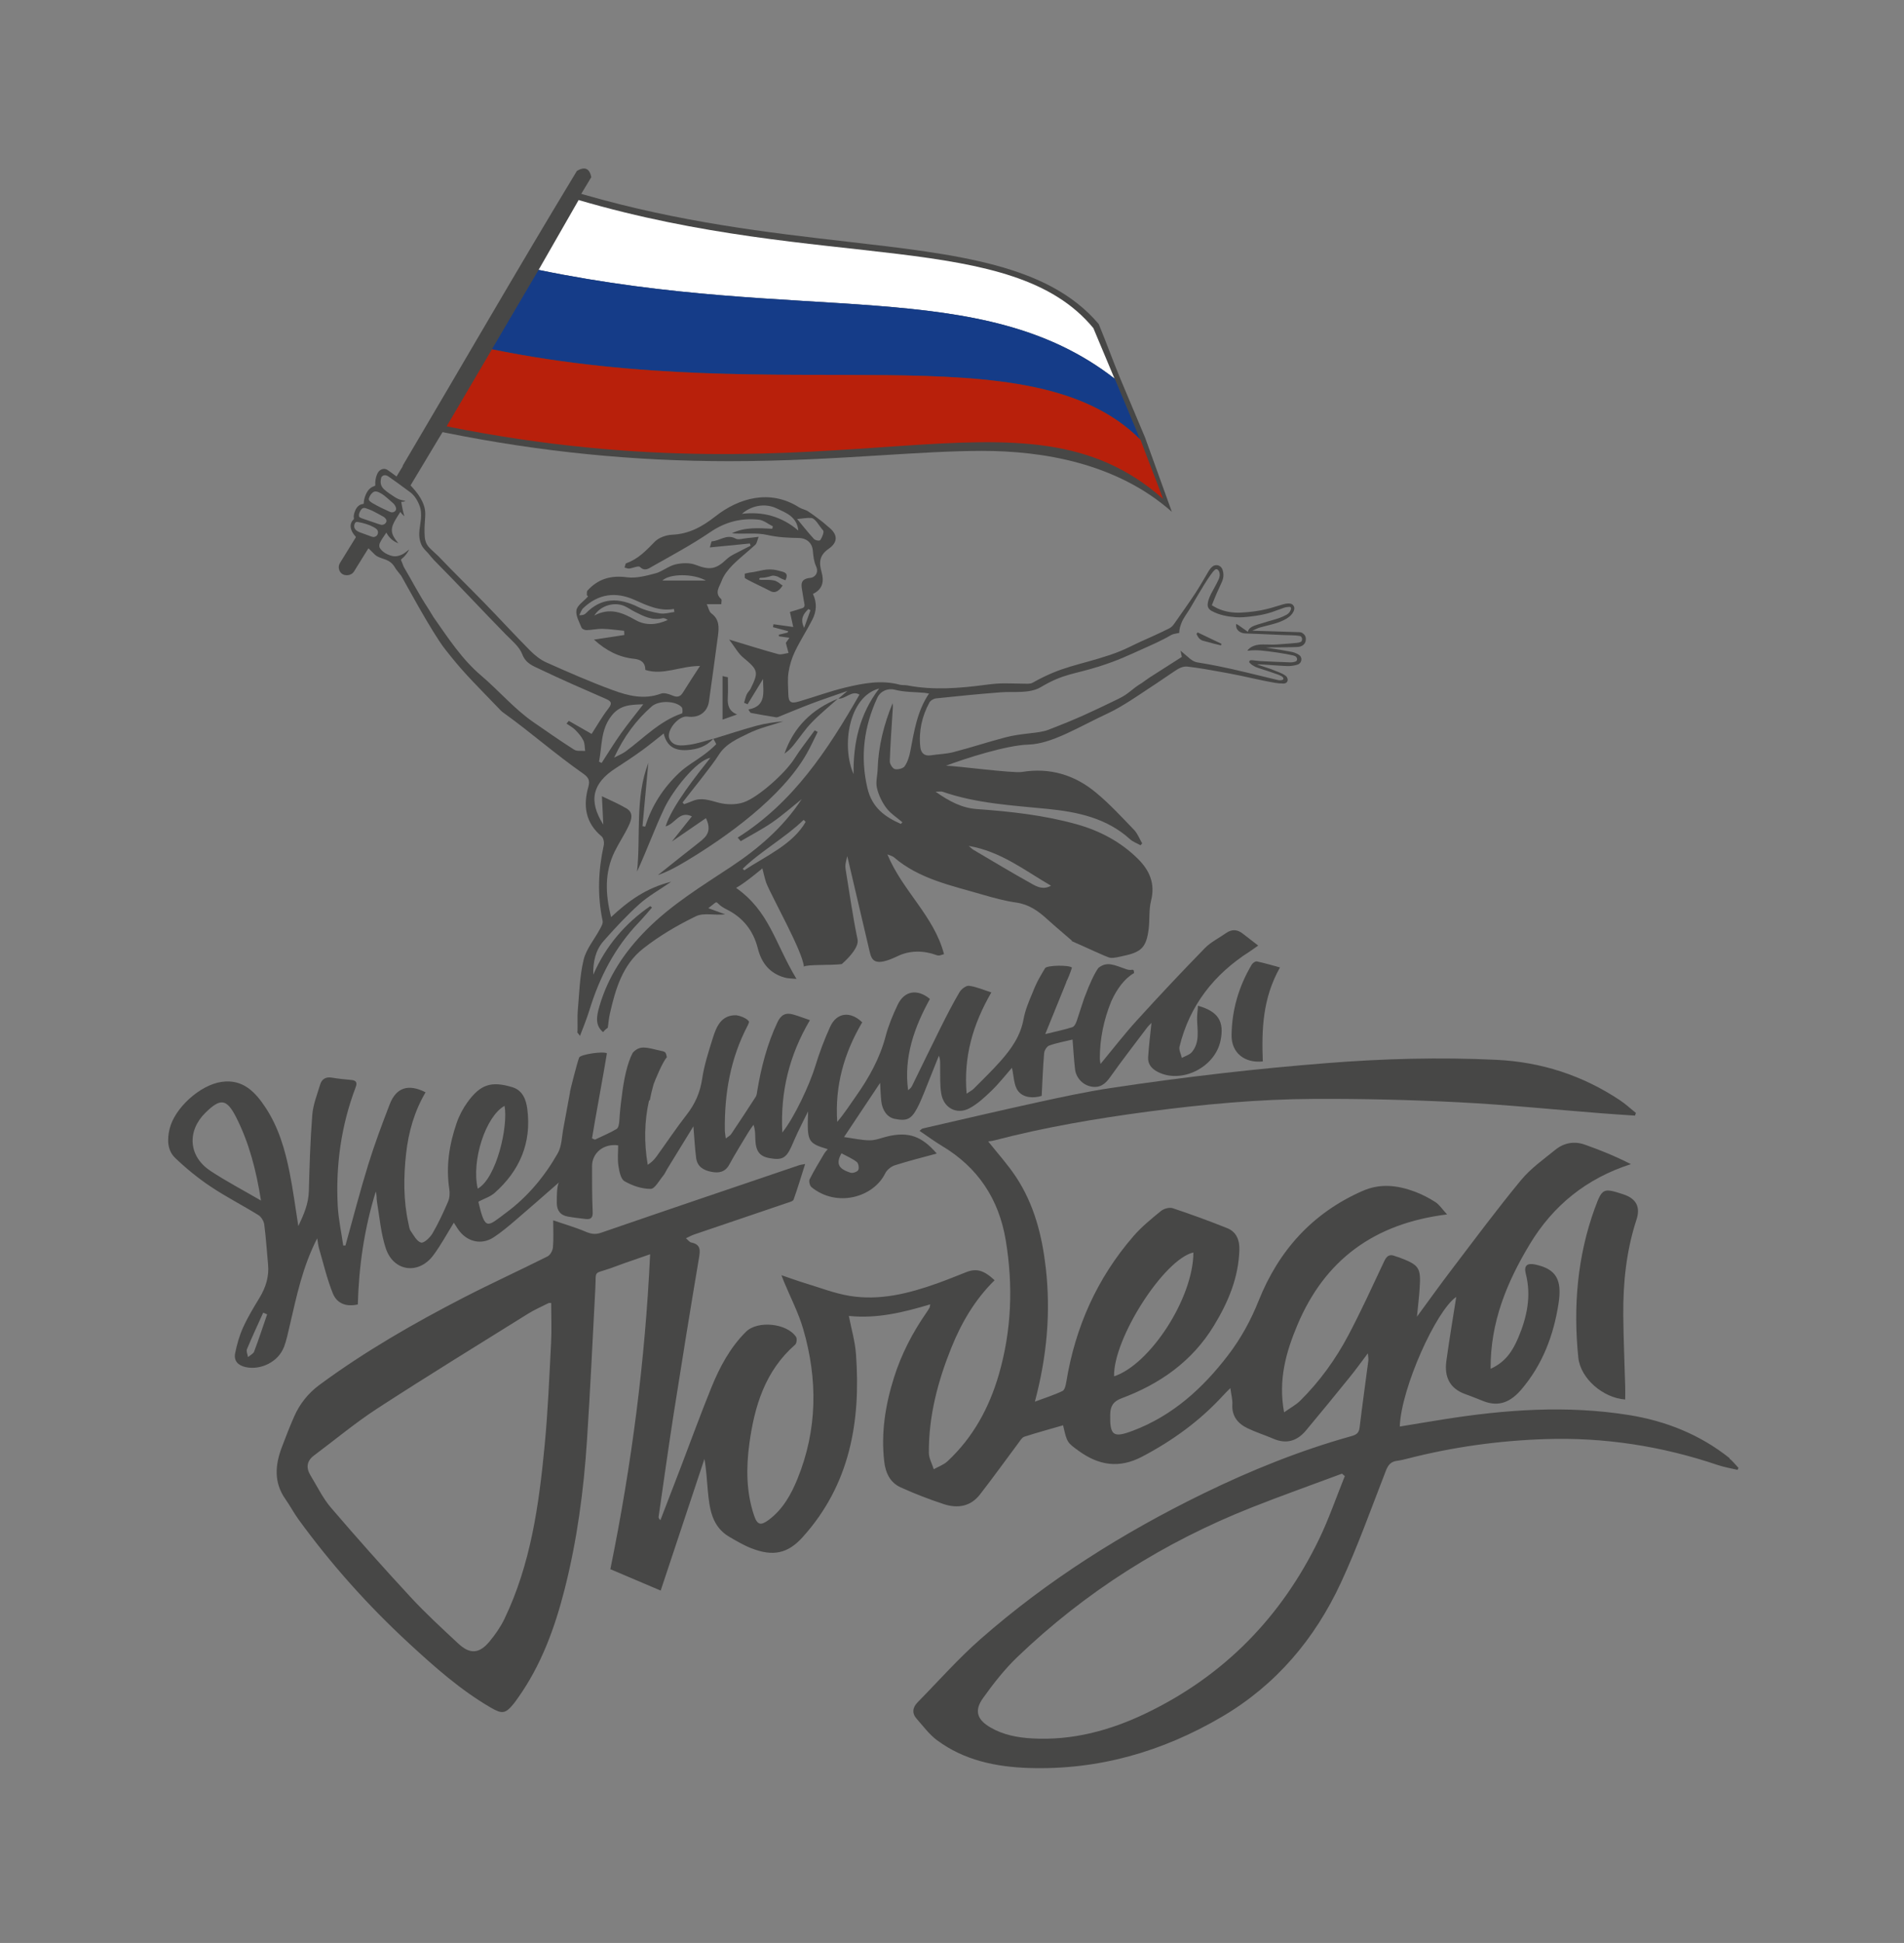 <?xml version="1.0" encoding="UTF-8"?> <svg xmlns="http://www.w3.org/2000/svg" id="_Слой_1" data-name="Слой 1" viewBox="0 0 427.45 435.99"><rect x="0" y="0" width="427.45" height="435.99" fill="#808080" stroke="none"/><defs><style> .cls-1 { fill: #474746; } .cls-2 { fill: #153c88; } .cls-2, .cls-3, .cls-4 { fill-rule: evenodd; } .cls-3 { fill: #b8200b; } .cls-4 { fill: #fff; } </style></defs><g><g><path class="cls-1" d="m388.31,327.22c-6.65-5.32-14.35-8.37-22.66-9.7-13.88-2.22-27.73-1.22-41.52.97-3.29.52-6.57,1.07-9.88,1.62.3-8.59,8.16-26.03,12.68-29.09-.71,4.52-1.54,9.43-2.22,14.36-.49,3.55.72,6.22,4.32,7.48,1.37.48,2.71,1.05,4.06,1.57,3.56,1.37,6.18.05,8.52-2.71,4.71-5.56,7.16-12.06,8.27-19.13.87-5.52-.56-7.83-5.22-8.84-1.82-.39-2.58.25-2.12,2.06,1.3,5.06.24,9.84-1.73,14.46-1.19,2.78-2.78,5.37-6.17,6.88-.06-10.51,3.69-19.49,8.8-27.96,5.24-8.69,12.73-14.77,22.7-17.96-3.49-1.78-6.88-3.15-10.32-4.37-2.38-.85-4.71-.43-6.65,1.15-2.65,2.15-5.53,4.18-7.68,6.78-5.37,6.5-10.4,13.28-15.51,19.99-2.6,3.4-5.09,6.89-7.87,10.67.23-2.4.47-4.34.6-6.3.32-4.71-.08-5.28-4.58-6.98-.3-.11-.62-.17-.9-.29-1.29-.56-1.93-.03-2.49,1.17-2.62,5.56-5.17,11.16-8.04,16.59-2.86,5.4-6.44,10.35-10.8,14.67-.94.93-2.16,1.57-3.62,2.61-1.36-7.32.45-13.56,2.99-19.6,6.14-14.59,17.22-22.79,33.6-24.81-1.14-1.23-1.74-2.2-2.61-2.76-1.43-.92-2.97-1.72-4.56-2.32-3.9-1.46-7.8-1.96-11.83-.18-11.25,4.95-18.81,13.38-23.31,24.64-1.76,4.41-3.99,8.47-6.86,12.22-5.7,7.44-12.45,13.56-21.35,16.93-4.45,1.69-5.2,1.08-5.11-3.63.04-1.85.64-2.92,2.53-3.63,8.6-3.21,15.83-8.25,20.72-16.25,3.22-5.27,5.58-10.83,5.75-17.11.06-2.13-.66-4-2.72-4.82-4.04-1.62-8.14-3.12-12.27-4.49-.74-.24-1.97.11-2.61.63-2.16,1.76-4.35,3.54-6.17,5.64-8.19,9.44-13.08,20.43-15.09,32.74-.12.72-.34,1.77-.84,2.01-1.87.9-3.88,1.53-6.21,2.4,2.73-10.26,3.58-20.05,2.45-30.01-.83-7.28-2.61-14.24-6.68-20.41-1.86-2.82-4.16-5.34-6.25-7.98.37-.06.87-.09,1.35-.22,11.37-2.97,22.92-4.92,34.56-6.47,12.35-1.64,24.75-2.79,37.2-2.85,10.8-.05,21.61.2,32.39.75,10.71.54,21.38,1.63,32.08,2.47,2.54.2,5.09.36,7.63.53.07-.2.13-.4.2-.6-1.21-.97-2.35-2.04-3.64-2.89-8.39-5.56-17.63-8.55-27.68-9.03-12.71-.61-25.41-.27-38.08.74-7.84.62-15.68,1.37-23.5,2.27-8.38.97-16.74,2.06-25.08,3.33-5.44.83-10.84,1.99-16.22,3.17-8.66,1.89-17.29,3.92-25.93,5.9-.2.05-.36.27-.69.53,1.79,1.21,3.36,2.38,5.02,3.37,8.09,4.83,12.79,11.93,14.33,21.18,1.69,10.17,1.32,20.24-1.56,30.16-2.16,7.44-5.77,14.07-11.49,19.41-.85.8-2.06,1.22-3.11,1.81-.38-1.23-1.09-2.45-1.1-3.68-.06-8.24,2.01-16.06,5.07-23.64,2.28-5.64,5.32-10.8,9.69-15.09-2.45-2.29-4.12-2.72-6.44-1.79-2.12.84-4.23,1.7-6.38,2.47-6.39,2.28-12.92,3.95-19.74,2.83-3.4-.56-6.69-1.86-10.02-2.86-1.63-.49-3.24-1.09-5.28-1.78.32.83.42,1.11.54,1.39,1.47,3.56,3.28,7.02,4.35,10.69,3.28,11.28,3.2,22.55-1.26,33.55-1.43,3.53-3.29,6.89-6.46,9.26-1.84,1.37-2.59,1.16-3.32-.99-1.76-5.24-1.78-10.67-1.06-16.03,1.14-8.43,3.53-16.39,10.3-22.29.34-.29.45-1.37.18-1.75-2.06-3.07-8.63-3.72-11.23-1.14-3.58,3.56-5.91,7.94-7.78,12.54-2.41,5.93-4.59,11.94-6.88,17.92-1.51,3.94-3.03,7.88-4.55,11.82-.38-.34-.43-.58-.4-.8,1.11-7.65,2.17-15.31,3.36-22.95,1.83-11.65,3.71-23.29,5.67-34.92.31-1.81.53-3.2-1.74-3.65-.35-.07-.63-.5-1.16-.94.77-.36,1.31-.67,1.89-.86,6.95-2.37,13.91-4.71,20.86-7.08.51-.17,1.29-.36,1.42-.73.92-2.57,1.7-5.19,2.59-7.99-.57.11-.99.15-1.38.28-14.82,5.03-29.64,10.04-44.43,15.14-1.35.47-2.33.25-3.56-.27-2.22-.95-4.56-1.61-7.19-2.51,0,2.43.11,4.27-.06,6.08-.07.72-.6,1.71-1.21,2.01-6.29,3.16-12.7,6.08-18.95,9.3-11.17,5.77-22.06,12.02-32.21,19.5-2.59,1.91-4.48,4.29-5.75,7.19-.99,2.26-1.89,4.57-2.76,6.88-1.5,3.98-1.8,7.89.83,11.61,1.02,1.45,1.85,3.04,2.89,4.48,7.34,10.11,15.64,19.38,24.81,27.84,5.74,5.3,11.58,10.49,18.39,14.45,2.58,1.5,3.29,1.39,5.16-.88.32-.39.6-.82.9-1.23,5.28-7.4,8.33-15.8,10.54-24.5,2.79-10.97,4.28-22.17,5.01-33.46.74-11.34,1.27-22.69,1.87-34.03.22-4.16-.54-3.12,3.36-4.47,1.02-.35,2.02-.75,3.04-1.11,1.88-.66,3.77-1.31,5.9-2.05-1.12,23.93-4.15,47.27-8.93,70.67,3.73,1.58,7.36,3.13,11.3,4.8,3.36-10.11,6.59-19.82,9.82-29.54.44,2.45.54,4.79.76,7.12.39,4.02.86,8.05,4.86,10.38,1.59.92,3.18,1.87,4.88,2.53,4.88,1.92,8.2,1.23,11.53-2.46,10.64-11.76,13.11-25.97,11.99-41.15-.21-2.79-1.02-5.54-1.6-8.51,6.3.66,12.25-.79,18.28-2.6-.09.43-.09.63-.18.78-.22.39-.46.76-.71,1.12-3.13,4.51-5.62,9.34-7.27,14.58-1.92,6.1-2.91,12.33-2.18,18.75.29,2.57,1.31,4.76,3.69,5.84,3.16,1.43,6.41,2.69,9.71,3.77,3.06,1,5.99.54,8.08-2.15,2.99-3.84,5.83-7.8,8.74-11.7.36-.48.74-1.13,1.24-1.29,2.88-.92,5.79-1.72,8.7-2.56.88,3.89.91,3.86,3.53,5.76,4.5,3.26,9.08,3.98,14.21,1.28,6.82-3.58,12.94-8.01,18.15-13.69.47-.52.98-1.01,1.66-1.7.2,1.5.51,2.58.45,3.63-.16,2.69,1.24,4.35,3.44,5.4,1.88.9,3.88,1.52,5.8,2.35,2.93,1.26,5.34.47,7.29-1.87,3.34-3.99,6.63-8.02,9.9-12.06,1.3-1.6,2.5-3.28,3.99-5.25.06.82.16,1.24.11,1.63-.65,5.03-1.37,10.05-1.97,15.08-.15,1.3-.91,1.62-1.96,1.91-11.45,3.2-22.42,7.63-33.09,12.83-18.06,8.81-34.96,19.43-50.08,32.7-4.99,4.38-9.41,9.41-14.09,14.16-1.15,1.17-1.31,2.47-.19,3.73,1.47,1.65,2.81,3.49,4.55,4.78,6.09,4.52,13.25,5.99,20.62,6.23,15.57.5,29.97-3.65,43.36-11.51,12.13-7.13,20.81-17.43,26.67-30.02,3.81-8.2,6.84-16.77,10.13-25.21.5-1.28,1.13-2.02,2.5-2.19.81-.1,1.62-.31,2.42-.51,10.12-2.59,20.43-4.02,30.85-4.36,13.25-.44,26.17,1.57,38.74,5.82,1.43.48,2.95.73,4.42,1.08.07-.15.14-.29.22-.44-.68-.71-1.29-1.52-2.06-2.13Zm-120.39-46.17c-.03,10.3-9.78,25.17-17.81,27.79-.22-8.44,11.24-26.32,17.81-27.79Zm-144.2,20.24c-.4,7.67-.71,15.35-1.44,22.99-1.28,13.4-3.12,26.71-9.05,39.03-.87,1.8-2.06,3.5-3.34,5.04-2.28,2.75-4.38,2.9-6.98.48-3.67-3.42-7.38-6.82-10.78-10.5-6.08-6.56-12.03-13.25-17.85-20.04-1.83-2.14-3.08-4.78-4.57-7.22-1.04-1.71-.87-3.24.8-4.48,4.73-3.53,9.27-7.33,14.21-10.54,11.17-7.25,22.53-14.22,33.83-21.26,1.45-.9,3.03-1.59,4.56-2.36.15-.08.36-.04.63-.06,0,3,.13,5.97-.02,8.92Zm172.4,44.12c-8.46,17.46-21.33,30.64-38.88,39.06-8.05,3.86-16.52,6.14-25.57,5.62-3.27-.19-6.43-.79-9.3-2.45-3.02-1.75-3.7-3.77-1.68-6.6,2.32-3.24,4.81-6.43,7.67-9.18,15.31-14.67,32.93-25.8,52.63-33.59,6.71-2.66,13.52-5.06,20.29-7.59.21.18.42.37.63.55-1.91,4.73-3.57,9.59-5.79,14.18Z"></path><path class="cls-1" d="m358.05,271.08c-3.95,10.87-4.88,22.11-3.72,33.54.48,4.7,5.54,9.07,10.53,9.42,0-.95.02-1.89,0-2.84-.14-5.33-.38-10.65-.43-15.98-.07-7.32.67-14.55,2.97-21.56q1.38-4.23-2.94-5.65c-4.52-1.48-4.77-1.41-6.4,3.07Z"></path><path class="cls-1" d="m282.16,215.74c-.33-.07-.93.35-1.14.7-2.91,4.89-4.47,10.19-4.53,15.87-.04,3.9,2.86,6.3,7.01,5.87-.27-7.1-.06-14.16,3.86-21.09-1.97-.53-3.57-1.02-5.2-1.35Z"></path><path class="cls-1" d="m63.72,302.38c.62-1.65.96-3.41,1.37-5.13,1.51-6.45,2.83-12.96,6.12-19.37.18,1.05.24,1.67.41,2.25.99,3.38,1.79,6.85,3.1,10.1.96,2.36,3.09,3.05,5.61,2.48.23-8.58,1.46-17.05,4.03-25.32.25.78.14,1.55.27,2.29.59,3.48.87,7.08,1.97,10.41,1.73,5.25,7.37,6.02,10.67,1.6,1.73-2.31,3.1-4.89,4.62-7.33.4.6.79,1.31,1.28,1.93,1.95,2.45,5.04,3.07,7.64,1.37,1.74-1.14,3.35-2.5,4.94-3.86,3.26-2.78,6.47-5.62,9.7-8.44-.45,1.05-.44,2.8-.45,4.54,0,1.7.79,2.79,2.47,3.09,1.31.24,2.63.37,3.95.54,1.17.14,1.7-.2,1.64-1.57-.15-3.43-.14-6.86-.14-10.29,0-2.99,2.64-5.12,5.86-4.66,0,1.49-.17,3.04.05,4.53.19,1.25.51,3.02,1.38,3.52,1.74,1.01,3.89,1.73,5.86,1.72.95,0,1.93-1.9,2.84-2.98.36-.43.57-.98.87-1.47,1.9-3.11,3.81-6.21,5.89-9.59.22,2.64.33,4.9.62,7.13.25,1.91,1.65,2.74,3.41,3.08,1.7.33,3.09.09,4.03-1.63,1.37-2.5,2.88-4.92,4.35-7.36.33-.54.72-1.04,1.09-1.56.4,1.18.37,2.19.4,3.19.09,2.73.94,3.87,3.14,4.28,2.8.52,3.75.05,4.94-2.53.48-1.04.89-2.1,1.39-3.13.77-1.62,1.58-3.22,2.38-4.82-.24,6.83-.11,7.1,4.41,8.48-.3.37-.6.67-.81,1.03-1.12,1.9-2.28,3.77-3.26,5.74-.21.43.04,1.45.44,1.77,5.71,4.62,13.91,2.26,16.54-3.13.38-.78,1.33-1.53,2.17-1.8,3.06-.98,6.18-1.75,9.39-2.63-3.34-3.9-6.33-4.93-10.92-3.88-1.36.31-2.71.91-4.07.91-1.86,0-3.72-.44-5.82-.73,2.91-4.36,5.51-8.28,8.1-12.16.08,1.35.11,2.73.26,4.09.23,2.15,1.39,3.65,2.99,3.98,2.71.56,3.72.12,5.04-2.35.57-1.06,1.04-2.17,1.49-3.28,1.15-2.84,2.28-5.69,3.41-8.53.39.97.27,1.83.29,2.68.03,1.95-.08,3.94.25,5.85.54,3.19,3.46,4.77,6.29,3.28,1.85-.98,3.47-2.49,5-3.97,1.69-1.64,3.15-3.51,4.57-5.13.45,1.85.4,3.99,1.43,5.27,1.14,1.42,3.31,1.64,5.25,1.03.17-3.26.28-6.42.55-9.57.05-.62.6-1.53,1.13-1.72,1.67-.6,3.45-.91,5.25-1.35.2,2.49.32,4.58.56,6.65.22,1.94,1.72,3.52,3.57,3.89,1.94.39,3.17-.49,4.28-2.06,2.68-3.78,5.52-7.44,8.31-11.14.34-.45.77-.83,1-1.07-.26,2.57-.59,5.11-.75,7.67-.1,1.53.73,2.58,2.12,3.3,5.33,2.78,12.9-.96,14.14-7.02.87-4.26-.49-6.52-5.06-7.8-.08,1.08-.23,2.07-.21,3.05.06,2.52.64,5.15-1.15,7.32-.52.64-1.5.9-2.27,1.33-.19-.85-.71-1.79-.52-2.55,2.28-9.28,7.76-16.23,15.74-21.32.55-.35,1.07-.75,1.92-1.34-1.35-1.05-2.43-1.89-3.52-2.72-1.2-.92-2.42-.97-3.68-.09-1.61,1.13-3.45,2.02-4.8,3.41-5.18,5.31-10.27,10.72-15.26,16.21-2.79,3.07-5.33,6.36-8.14,9.76-.08-.58-.16-.88-.16-1.17,0-4.5.9-8.78,2.57-12.88,1.27-2.81,3.04-5.19,5.12-6.34-.05-1.32-.37-.39-1.69-.85-2.95-1.04-4.38-1.82-6.32-.31-.89,1.23-2.01,3.66-2.96,6.23-.06.13-.12.26-.17.4-.17.53-.35,1.05-.52,1.57,0,0,0,0,0,0h0c-.4,1.24-.8,2.47-1.21,3.7-.18.53-.54,1.25-.97,1.39-1.78.57-3.63.95-6.1,1.56,1.66-4.1,3.12-7.69,4.75-11.69-.01,0-.03,0-.04,0,.41-.83.83-1.79,1.29-3.24-.7-.61-5.44-.54-6.02.11-1.09,1.85-1.77,2.83-2.88,5.65-.8,1.89-1.6,3.8-1.96,5.78-.68,3.76-2.71,6.66-5.11,9.37-1.93,2.19-4.04,4.21-6.1,6.29-.33.34-.79.55-1.58,1.09-.7-8.3,1.38-15.48,5.55-22.72-1.78-.56-3.35-1.26-4.99-1.48-.66-.09-1.74.73-2.15,1.42-1.51,2.56-2.87,5.22-4.2,7.88-2.18,4.36-4.29,8.75-6.44,13.13-.19.38-.47.7-.91.99-.99-7.45,1.39-14.1,4.9-20.47-2.81-2.33-5.73-1.86-7.24,1.31-1.09,2.28-2.07,4.65-2.71,7.08-1.3,4.94-3.72,9.27-6.62,13.39-1.37,1.94-2.65,3.94-4.24,5.81-.55-8.07,1.53-15.44,5.61-22.34-2.63-2.56-5.7-2.25-7.18.96-1.31,2.86-2.43,5.84-3.35,8.86-1.27,4.17-4.7,11.52-7.41,14.91-.46-9.27,1.6-17.4,6.2-25.22-1.32-.45-2.55-.93-3.8-1.28-1.65-.47-2.71.1-3.48,1.73-2.32,4.92-3.66,10.11-4.55,15.45-.07.43-.1.92-.32,1.27-1.82,2.82-3.66,5.62-5.53,8.4-.23.34-.65.54-1.21.98-.09-.77-.2-1.3-.21-1.83-.11-8.24,1.25-16.14,5.14-23.54.14-.26.35-.79.27-.89-.1-.12-.19-.24-.31-.34-.57-.5-1.63-.92-2.51-1.05-3.39-.1-4.49,2.52-5.34,5.27-.92,2.96-1.89,5.94-2.34,8.98-.46,3.07-1.58,5.64-3.47,8.05-2.38,3.05-4.52,6.28-6.8,9.42-.5.69-1.11,1.3-1.95,1.84-.85-4.97-.76-9.76.29-14.43.05,0,.11,0,.16,0,.24-1.27.53-2.49.86-3.63.2-.6,2.04-5.13,2.98-6.06-.23-1.31-.35-1.25-1.66-1.54-2.92-.66-4.37-1.25-5.99.5-1.25,2.33-2.03,6.07-2.47,9.84-.26,1.82-.44,3.64-.55,5.47-.04.63-.19,1.55-.6,1.8-1.55.92-3.24,1.62-4.88,2.4-.22-.1-.44-.19-.65-.29.49-3.21,2.8-15.59,3.34-19.08-.78-.51-5.73.2-6.22.92-.52,1.39-1.91,6.93-2.07,7.72.01,0,.02,0,.03,0-.52,2.7-.98,5.43-1.5,8.13-.37,1.91-.36,4.05-1.27,5.66-2.94,5.17-6.72,9.72-11.53,13.29-4.3,3.2-4.73,4.21-6.26-2.24-.03-.11.05-.24.05-.23,1.25-.66,2.6-1.07,3.56-1.92,5.65-5,8.33-11.26,7.34-18.84-.27-2.09-1.04-4.19-3.37-4.89-4.73-1.43-7.16-.63-10.08,3.4-1.02,1.41-1.87,3.04-2.43,4.69-1.65,4.79-2.41,9.71-1.63,14.79.14.9.08,1.96-.27,2.78-1.05,2.44-2.17,4.87-3.51,7.16-.54.93-1.9,2.21-2.56,2.05-.94-.24-1.64-1.62-2.33-2.6-.31-.44-.36-1.07-.49-1.63-1.16-5.21-1.12-10.46-.54-15.73.54-4.87,1.87-9.51,4.37-13.76-3.85-1.96-6.59-1.08-8.04,2.67-1.73,4.48-3.42,9-4.84,13.59-1.85,5.99-3.42,12.07-5.1,18.11-.17,0-.33.01-.5.02-.43-2.99-1.08-5.97-1.24-8.98-.46-9.1.78-17.97,4.02-26.52.39-1.02.2-1.56-.98-1.66-1.46-.12-2.91-.28-4.35-.52-1.37-.23-2.27.32-2.64,1.57-.67,2.24-1.58,4.48-1.76,6.77-.45,5.69-.62,11.4-.77,17.11-.07,2.8-1.1,5.2-2.36,7.87-.68-4.24-1.18-8.16-1.96-12.04-1.02-5.12-2.48-10.12-5.38-14.53-2.31-3.5-5.06-6.47-9.87-5.8-4.83.67-10.61,5.88-11.71,10.62-.54,2.33-.5,4.76,1.27,6.45,2.45,2.34,5.11,4.52,7.92,6.4,3.47,2.32,7.22,4.23,10.77,6.43.64.4,1.21,1.35,1.31,2.11.39,2.95.56,5.93.85,8.9.27,2.77-.51,5.23-1.94,7.58-1.32,2.17-2.64,4.36-3.68,6.66-.82,1.82-1.38,3.8-1.77,5.76-.33,1.69.64,2.71,2.35,3.09,3.37.76,7.34-1.18,8.57-4.43Zm125.2-43.58c1.22.66,2.44,1.17,3.44,1.95.38.3.56,1.39.31,1.81-.25.42-1.25.75-1.75.59-2.44-.81-3.42-1.83-2.01-4.35Zm-75.65-10.65c.86,4.56-1.79,16.2-6.02,18.58-1.47-6.31,1.81-16.27,6.02-18.58Zm-66.09,14.54c-4.87-3.24-5.23-8.9-1.06-13,3.37-3.31,4.77-3.18,6.92,1.07,2.88,5.69,4.47,11.8,5.55,18.64-4.12-2.4-7.89-4.37-11.42-6.71Zm9.89,40.57c-.2.52-.91.85-1.39,1.27-.09-.6-.44-1.3-.24-1.78,1.15-2.76,2.42-5.47,3.65-8.2.29.13.59.26.88.39-.96,2.78-1.87,5.58-2.91,8.32Z"></path><path class="cls-1" d="m165.13,196.83c.05.03.08.06.13.09-.08-.03-.14-.05-.13-.09Z"></path><path class="cls-1" d="m157.69,188.44c-1.49,1.21-3.01,2.38-4.52,3.57-1.83,1.45-3.65,2.9-5.48,4.36,2.27-.78,4.28-1.91,6.25-3.08,9.18-5.48,21.57-14.37,27.14-24.13.91-1.59,1.66-3.27,2.49-4.91-.22-.12-.44-.25-.66-.37-1.55,2.14-3.21,4.21-4.62,6.44-2,3.15-8.01,8.55-11.28,9.7-1.73.61-3.94.57-5.74.09-2-.53-3.82-1.23-5.84-.35-.61.27-1.24.47-1.86.7-.11-.13-.22-.26-.33-.39,1.73-2.27,6.56-8.18,8.06-10.59,1.62-2.61,4.26-3.69,6.73-4.91,2.45-1.21,5.2-1.83,7.82-2.71-2.07.2-4.1.48-6.06,1.01-3.23.89-6.42,1.93-9.63,2.92,0,0-.02,0-.01,0,.22.43.71,1.14.6,1.25-.86.86-1.8,1.65-2.78,2.37-1.83,1.36-3.88,2.48-5.52,4.04-3.53,3.34-6.14,7.34-7.6,12.04-.2-.03-.41-.06-.61-.09.44-4.73.87-9.47,1.31-14.2-3.03,7.91-1.68,16.23-2.53,24.37,2.18-4.71,3.92-9.56,6.12-14.2,1.89-3.97,7.16-10.71,10.33-11.31-2.89,3.66-8.68,10.87-10.04,15.38,2.15-.55,3.08-3.61,5.9-2.25-1.44,1.81-2.81,3.53-4.49,5.64,2.82-1.93,5.2-3.56,7.64-5.24,1.08,2.24.62,3.67-.81,4.83Z"></path><path class="cls-1" d="m182.25,162.1c1.83-1.89,3.89-3.55,5.85-5.31-5.81,2.35-9.91,6.34-11.98,12.31.76-.52,1.43-1.14,1.99-1.84,1.39-1.71,2.61-3.58,4.13-5.15Z"></path><path class="cls-1" d="m188.16,156.74s-.04.04-.07.06c.03-.01.05-.03.08-.04,0,0-.02-.02-.02-.02Z"></path><path class="cls-1" d="m163.42,151.98c-.41-.09-.7-.16-1.21-.27v9.77c1.04-.37,2.09-.74,3.26-1.16-1.82-.73-2.17-2.08-2.08-3.75.09-1.58.02-3.17.02-4.59Z"></path><path class="cls-1" d="m170.64,129.67c1,0,1.6-.18,1.99-.27.61-.15.75-.42,1.97-.01.76.45,1.33.68,1.74.81.77-1.68-.13-1.81-1.8-2.21-2.56-.61-3.8.24-6.34.51-.33.08-.67.15-1,.23,0,.31,0,.62,0,.94.23.35,4.91,2.49,5.68,2.93,1.23.71,2.15-.17,2.82-1.21-.6-.34-.73-.67-1.65-1.06-1.3-.43-3.55-.03-3.61-.34-.02-.11.05-.21.21-.32Z"></path><path class="cls-1" d="m77.5,129.04c.76.16,1.58-.17,1.96-.78,1.05-1.68,2.09-3.37,3.14-5.05.03-.05.07-.11.11-.16.04.03.07.05.1.08.45.44.9.89,1.35,1.33.78.75,2.18.89,3.12,1.45.63.37,1.1.89,1.44,1.52.21.39.94,1.22,1.36,1.78.5.81,6.86,12.7,9.88,16.52,4.09,5.18,5.17,6.13,12.55,13.79.21.22.5.4.76.59,5.82,4.19,11.6,9.26,17.48,13.36,1.24.86,1.79,1.51,1.34,3.08-1.22,4.26-.66,8.1,2.98,11.14.43.36.61,1.39.47,2.01-1.24,5.64-1.46,11.27-.25,16.94.12.55-.3,1.28-.61,1.85-1.23,2.3-3.07,4.44-3.66,6.89-.89,3.7-.97,7.59-1.31,11.41-.13,1.52,0,3.05-.06,4.58,0,.11-.01.21-.03.31.19.26.39.52.59.77.74-1.94,1.53-3.88,2.14-5.86,2.26-7.34,5.68-13.98,11.03-19.56,1.04-1.09,2-2.25,2.99-3.38-.13-.11-.26-.22-.39-.32-5.68,3.91-10.01,8.98-12.79,15.39-.07-2.85.49-5.5,2.34-7.59,2.54-2.87,5.16-5.69,8-8.25,2.02-1.81,4.46-3.16,7.15-5.02-5.52,1.37-9.56,4.25-13.49,7.93-1.31-5.2-1.49-10.04.82-14.74.96-1.95,2.2-3.77,3.12-5.74.61-1.3,1.2-2.9-.48-3.9-1.74-1.03-3.62-1.81-5.52-2.74.1,2.05.2,4.21.31,6.37-3.41-5.41-2.43-9.31,2.82-12.68,1.99-1.28,3.96-2.6,5.88-3.98,1.59-1.15,3.1-2.41,4.86-3.79.7,2.96,2.58,3.88,5.18,3.73,2.29-.13,4.36-.77,5.94-2.54-1.84.48-3.67,1.13-5.54,1.36-1.5.19-3.38.45-4.25-1.27-.92-1.81,1.99-5.36,4-5.07,2.58.37,4.5-1,4.84-3.45.67-4.88,1.37-9.77,2.01-14.66.24-1.86.37-3.69-1.47-5.04-.52-.38-.66-1.29-1.04-2.07h3.26c0-.42.16-.99-.03-1.16-1.59-1.37-.35-2.81.08-4,.47-1.32,1.44-2.55,2.44-3.57,1.62-1.64,3.47-3.05,5.16-4.62.35-.33.41-.97.73-1.77-1.08.13-1.81.23-2.56.29-.89.07-1.96.46-2.63.1-1.99-1.08-3.54.53-5.31.62-.12,0-.21.63-.44,1.37,3.18-.31,6.08-.59,8.98-.88.05.17.11.34.16.51-.62.31-1.26.6-1.86.93-1.2.67-2.58,1.18-3.55,2.11-2.38,2.27-3.81,2.45-6.88,1.26-1.35-.53-3.12-.46-4.58-.12-1.57.36-2.93,1.59-4.49,2.01-2.07.55-4.32,1.15-6.38.88-3.6-.48-6.49.34-8.89,2.99-.19.21-.1.69-.13,1.05.34.21.24.29.15.38-.88.98-2.3,1.87-2.49,2.97-.21,1.21.64,2.64,1.15,3.93.12.29.75.55,1.13.54,1.21-.03,2.42-.32,3.63-.29,1.6.04,3.2.29,4.79.44.02.31.03.63.05.94-2.17.33-4.34.66-6.82,1.04,2.8,2.53,5.65,3.95,9,4.3,1.54.16,2.52.81,2.54,2.5,4.01,1.28,7.82-.89,12.27-.89-1.42,2.2-2.65,4.04-3.81,5.93-.63,1.03-1.32,1.16-2.41.69-.78-.33-1.84-.67-2.55-.41-3.77,1.4-7.38.48-10.83-.79-5.05-1.85-9.98-4.02-14.89-6.21-1.35-.6-2.6-1.61-3.66-2.67-3.51-3.54-6.89-7.23-10.37-10.8-3.76-3.86-6.51-6.48-10.22-10.38-.09-.09-.87-.81-1.52-1.41-.12-.12-.25-.25-.37-.37-.75-.71-1.09-1.59-1.17-2.6-.09-1.22-.04-2.43.05-3.64.04-.52.07-1.04.07-1.55,0-.93-.25-1.8-.64-2.64-.53-1.15-1.29-2.14-2.13-3.08-.17-.19-.35-.39-.53-.59.16-.26.31-.52.47-.79,1.87-3.12,3.75-6.24,5.62-9.36.36-.6.73-1.2,1.09-1.8l.8.16c21.27,4.28,42.06,6.36,63.56,6.36,12.77,0,24.17-.71,34.22-1.33,8.08-.5,15.72-.98,22.58-.98,13.3,0,30.06,2.6,42.57,13.67l-6.01-16.66-5.63-13.38c-.93-2.27-1.65-4.13-2.34-5.93-.7-1.82-1.42-3.7-2.37-5.99l-.08-.19-.13-.15c-11.3-13.14-31.24-15.44-56.49-18.34-17.46-2.01-37.25-4.29-58.88-10.52l-.66-.19c.75-1.24,1.49-2.5,2.25-3.74-.4-2.08-1.54-2.39-3.22-1.42-13.25,21.87-26.09,44.13-39.14,66.2.02.01.04.03.06.04-.35.58-.7,1.16-1.05,1.74-.12.2-.24.4-.37.61-.05-.04-.09-.07-.13-.1-.61-.45-1.2-.91-1.83-1.33-.6-.41-1.22-.36-1.77.05-.33.25-.52.59-.67.96-.31.75-.41,1.53-.37,2.34,0,.11-.03.16-.13.19-.38.13-.74.3-1.05.57-.44.38-.72.86-.95,1.38-.27.62-.44,1.26-.46,1.94,0,.12-.04.15-.15.16-.43.04-.8.21-1.11.5-.28.26-.48.58-.63.93-.25.57-.43,1.15-.32,1.78.01.08.03.15-.05.23-.66.64-.85,1.41-.56,2.29.2.61.57,1.11.99,1.58.07.08.07.13.02.22-1.18,1.91-2.35,3.82-3.53,5.72-.24.39-.32.81-.24,1.26.12.74.65,1.3,1.36,1.45Zm65.18,10.1c-2.88-1.63-5.7-2.9-9.26-1.02,1.45-2.28,4.51-3.12,6.77-2.12.81.36,1.55.89,2.34,1.29,1.94.98,3.87,2,6.2,1.44.36-.09.8.13,1.18.38-2.42,1.13-4.92,1.33-7.23.03Zm5.54-1.48c-1.69-.29-3.43-.7-4.95-1.45-4.29-2.12-8.22-2.21-11.77,1.43-.29.3-.73.44-1.46.41.29-.54.48-1.19.9-1.59,3.4-3.23,7.3-3.73,11.51-1.85,2.82,1.26,5.6,2.61,8.85,2.04.03.23.06.46.09.68-1.06.12-2.16.49-3.17.32Zm.48-7.38c1.61-1.58,6.92-1.62,9.78,0h-9.78Zm-2.39,28.24c1.57-1.38,5.35-1.31,6.73.17.26.27.21,1.35.08,1.39-5.02,1.69-8.58,5.54-12.69,8.56-.64.47-1.42.77-2.56,1.37,2.22-4.77,4.94-8.42,8.44-11.49Zm-1.9-.47c-1.69,2.2-3.42,4.31-5,6.53-1.53,2.15-2.91,4.42-4.35,6.63-.19-.1-.38-.19-.58-.29.7-3.47.33-7.11,2.78-10.27,1.97-2.56,4.47-2.5,7.15-2.61Zm-58.87-50.74c.15-.54.69-.8,1.22-.61.17.06.34.14.49.25.7.49,1.39.98,2.08,1.48.9.66,1.8,1.32,2.7,1.98.81.59,1.38,1.37,1.81,2.26.34.69.6,1.41.66,2.17.04.53.05,1.07,0,1.59-.08.83-.24,1.66-.33,2.49-.13,1.14-.04,2.26.44,3.32.19.43.47.8.78,1.14.22.24.44.47.67.7.46.53.98,1.21,1.32,1.55,5.56,5.59,10.71,11.18,16.23,16.8,1.34,1.36,3,2.7,3.64,4.39.79,2.08,2.47,2.63,4.01,3.37,4.84,2.32,9.76,4.45,14.68,6.6,1.2.52,1.63.93.64,2.2-1.37,1.75-2.47,3.71-3.76,5.7-1.78-1.02-3.45-1.98-5.12-2.93-.17.2-.35.41-.52.61.66.46,1.4.85,1.96,1.41.7.7,1.38,1.49,1.82,2.37.34.68.29,1.56.41,2.36-.84-.08-1.85.12-2.48-.29-3.13-1.99-6.16-4.11-9.21-6.22-4.25-2.95-7.76-7.1-11.67-10.41-4.27-3.62-7.4-8.4-10.69-13.11-.29-.47-.62-1.03-1.06-1.73-2.53-3.88-3.63-6.2-5.55-9.43-.16-.27-.46-1.2-.62-1.48-.1-.17-.08-.28.07-.41.69-.55,1.22-1.23,1.64-2,.02-.03.03-.06.05-.12-.29.22-.56.44-.83.65-.59.45-1.24.74-1.98.85-.5.07-.99-.02-1.47-.19-.79-.27-1.5-.66-2.04-1.31-.19-.22-.37-.47-.38-.77,0-.22.02-.45.11-.64.15-.35.34-.68.54-1,.29-.46.6-.9.93-1.38.62,1.13,1.47,1.95,2.71,2.39-.05-.06-.08-.09-.11-.13-.39-.46-.74-.95-1.02-1.49-.42-.82-.44-1.64-.11-2.49.29-.75.72-1.42,1.15-2.1.17-.27.34-.54.53-.83.25.38.55.69.91.98-.34-1.07-.52-2.15-.72-3.24.35,0,.67-.04.97-.2-.29-.06-.57-.12-.85-.18-.57-.13-1.09-.38-1.58-.7-.82-.55-1.67-1.06-2.4-1.74-.73-.69-.9-1.52-.65-2.45Zm-2.68,4.41c.17-.49.44-.9.85-1.22.18-.14.38-.22.61-.22.37.01.7.16,1.02.33.53.28,1,.64,1.45,1.03.49.42.98.84,1.46,1.27.25.23.45.51.58.83.24.57,0,.96-.43,1.15-.28.12-.57.1-.84-.02-1.34-.6-2.68-1.23-3.95-1.98-.21-.12-.4-.27-.58-.42-.23-.2-.28-.45-.18-.74Zm-1.86,2.74c.28-.43.65-.58,1.13-.41.5.18,1,.34,1.47.57.86.43,1.71.9,2.55,1.37.18.1.32.27.45.44.35.47.1.88-.22,1.13-.18.14-.42.2-.68.23-.2-.05-.41-.09-.61-.16-1.28-.43-2.56-.87-3.84-1.31-.16-.06-.32-.14-.47-.22-.15-.08-.19-.24-.2-.4-.02-.48.19-.87.44-1.25Zm-1.42,3.22c.12-.47.36-.61.8-.54,1.23.23,2.43.56,3.53,1.16.19.1.38.23.55.36.54.41.53,1.23,0,1.64-.18.13-.37.2-.6.21-.16-.03-.33-.05-.48-.11-.91-.33-1.83-.66-2.74-1-.22-.09-.44-.22-.63-.37-.44-.35-.58-.83-.44-1.35Z"></path></g><path class="cls-4" d="m245.47,73.64c-18.3-22.2-60.66-12.68-115.57-28.75l-8.99,15.68c59.54,12.26,99.21,1.03,129.3,24.39-1.53-3.69-4.74-11.31-4.74-11.31Z"></path><g id="eoluVG"><g><path class="cls-1" d="m292.41,142.05c-.18-.11-.4-.18-.61-.19-2.53-.07-7.93-.27-10.46-.33-.07,0-.14,0-.21-.01,0-.02,1.34-.56,1.33-.58.32-.17,3.49-.88,4.39-1.22.9-.34,1.79-.69,2.55-1.3.54-.44.98-.95,1.15-1.65.15-.62-.28-1.25-.91-1.33-.61-.08-1.19.05-1.77.22-1.15.33-2.28.72-3.44,1-1.88.46-3.79.7-5.73.8-1.86.1-3.64-.16-5.34-.93-.44-.2-.86-.47-1.3-.71.37-.93.71-1.81,1.09-2.68.38-.89.83-1.76,1.2-2.65.39-.92.42-1.86.05-2.79-.35-.86-1.43-1.16-2.17-.6-.43.33-.72.78-1,1.24-.98,1.64-1.92,3.32-2.97,4.91-1.52,2.29-3.12,4.52-4.69,6.77-.34.5-.78.88-1.35,1.12-.42.18-.82.4-1.23.6-1.19.57-2.34,1.08-3.5,1.61-3.48,1.5-4.76,2.43-8.34,3.63-7.16,2.38-10.68,2.47-17.33,6.22-.54.31-1.35.21-2.03.21-3.83-.03-4.69-.24-8.45.25-5.91.78-11.75,1.27-17.64.14-.56-.11-1.17-.02-1.72-.16-4.1-1.1-8.13-.33-12.09.61-3.56.85-7.01,2.13-10.53,3.16-1.86.54-2.34.16-2.39-1.73-.04-1.6-.19-3.24.05-4.81.25-1.6.74-3.23,1.45-4.69,1.18-2.45,2.67-4.74,3.91-7.16.93-1.82,1.07-3.76.12-5.75,2.22-1.04,2.52-2.86,1.95-4.86-.61-2.15-.56-3.77,1.58-5.26,2.22-1.55,2.01-3.31-.04-4.9-.45-.35-.85-.77-1.31-1.12-1.07-.81-2.13-1.65-3.26-2.38-.62-.4-1.42-.52-2.04-.91-6.54-4.15-13.53-2.08-18.74,2-3.01,2.36-5.93,3.98-9.77,4.15-1.33.06-2.97.64-3.87,1.56-1.92,1.97-3.75,3.91-6.42,4.84-.19.07-.23.59-.37.97.45.1.76.26,1.05.22.83-.1,2.06-.7,2.41-.36,1.1,1.07,2.01.31,2.76-.11,4.4-2.49,8.87-4.88,13.04-7.72,3.38-2.3,6.94-3.18,10.86-2.78,1.1.11,2.12.98,3.18,1.5-.05.18-.1.36-.15.54-3.09-.15-6.19-.41-9.06,1.02,2.68.24,5.44-.21,7.97.37,2.41.55,4.7.64,7.11.68,1.42.02,2.93.88,3.1,2.84.1,1.18.23,2.44.72,3.49.73,1.57-.39,2.55-1.25,2.62-2.58.22-2.02,1.82-1.79,3.31.14.93.34,2.04.46,2.7.06.33-.13.65-.44.76-.68.22-1.86.61-2.84.88.24,1.11.49,2.23.74,3.37-1.54-.21-2.99-.42-4.44-.62-.04.22-.07.44-.11.66,1.13.3,2.26.6,3.4.9l-.1.31c-.67.16-1.33.32-2,.49.02.12.04.24.06.36.7.1,1.41.19,2.33.32-.42.6-.7,1.01-.8,1.15.24.92.42,1.59.6,2.26-.78.1-1.62.45-2.32.26-3.47-.94-6.89-2.03-11.01-3.27,1.24,1.62,1.99,3.06,3.14,4.02,3.37,2.81,3.55,3.2,1.68,7.01-.22.45-.66.8-.86,1.26-.27.6-.4,1.26-.6,1.89.26.11.52.23.78.34,1.16-1.89,2.32-3.78,3.47-5.67,0,2.87.86,6.09-3.28,6.84.27.38.38.73.56.77,1.86.36,3.72.67,5.59.98.16.03.33,0,.48-.05,2.53-1.01,5.04-2.08,7.59-3.04,2.47-.93,4.98-1.76,8.01-2.82-.97.82-1.51,1.28-2.04,1.74,1.68.07,3.07-1.97,4.74-.91-7.12,12.42-14.88,24.23-27.34,32.08l.68.8c2.37-1.4,4.83-2.66,7.09-4.22,2.3-1.59,4.41-3.46,6.6-5.21-4.13,6.3-9.69,11.08-15.85,15.16-6.62,4.38-13.4,8.51-19.05,14.21-4.87,4.91-8.59,10.46-10.53,17.17-.65,2.25-.97,4.25.85,5.74.3-.38.65-.72,1.05-.98.16-1.13.24-2.14.46-3.12,1.24-5.5,2.84-10.99,7.43-14.61,3.64-2.87,7.73-5.28,11.91-7.3,1.74-.84,4.23-.14,6.55-.42-1.25-.46-2.51-.92-3.78-1.38,2.85-2.19.89-1.32,4.14.29,3.7,1.84,5.98,4.81,6.97,8.73.84,3.34,2.69,5.61,6.03,6.55.77.22,1.61.19,2.65.3-4.87-8.07-6.06-15.13-13.56-20.43,1.94-1.02,5.9-4.37,5.9-4.37,0,0,.65,2.7.88,3.27,1.31,3.28,8.19,15.39,8.44,18.78.6-.54,6.49-.27,8.51-.58,2.04-1.79,3.86-4.02,3.54-5.53-1.09-5.21-1.81-10.49-2.68-15.74-.06-.38-.08-.76-.03-1.14.08-.56.24-1.1.4-1.82,1.7,7.24,3.35,14.26,4.99,21.28.48,2.05,1,3.73,6.36,1.15,2.72-1.31,5.83-1.26,8.66-.22.64.24.96,0,1.71-.21-2.23-8.55-9.34-14.22-12.71-22.38.64.27,1.13.36,1.46.64,5.69,4.9,12.94,6.34,19.88,8.38,2.5.73,5.03,1.42,7.61,1.79,2.8.4,4.87,1.86,6.83,3.64,1.85,1.68,3.77,3.28,5.66,4.92l-.1.07c2.45,1.03,7.95,3.66,8.64,3.75.98.13,2.03-.22,3.03-.42,4.05-.84,5.14-1.96,5.65-6.08.26-2.09.02-4.28.53-6.29.98-3.84-.33-6.81-2.94-9.4-3.87-3.83-8.54-6.3-13.75-7.76-7.33-2.05-14.84-2.87-22.4-3.41-3.35-.24-6.19-1.71-9.28-3.9.86,0,1.25-.1,1.57.01,7.67,2.66,15.69,3.06,23.66,3.86,6.71.68,13.19,2.05,18.43,6.8.65.59,1.56.91,2.35,1.35l.37-.42c-.6-1.02-1.03-2.21-1.83-3.04-2.75-2.86-5.46-5.79-8.5-8.32-4.79-4-10.34-5.7-16.67-4.67-2.01.33-14.98-1.4-17.04-1.4,4.59-1.73,13.6-4.59,18.47-4.74,5.34-.16,11.18-3.91,18.13-7.14,2.97-1.38,7.64-4.62,7.91-4.78.38-.22,4.96-3.3,6.86-4.6.88-.6,1.83-1.1,2.85-.98,1.29.15,2.58.34,3.86.55,1.78.3,3.55.64,5.32.95,3.02.54,7.41,1.63,10.44,2.14.64.11,1.29.16,1.94.16.77,0,1.15-.66.79-1.35-.3-.8-3.02-1.6-3.68-1.92-.15-.07-2.82-.91-2.98-.99.03-.02.04-.04.05-.04,1.11-.04,6.13.45,7.24.37.59-.04,1.19-.14,1.75-.33.92-.3,1.14-1.55.36-2.12-.34-.25-.75-.43-1.15-.58-.69-.25-5.54-1-6.35-1.11.4-.07,6.42-.02,7.41-.17.82-.12,1.4-.65,1.52-1.32.13-.74-.05-1.34-.69-1.73Zm-125.84-26.75c2.06-1.82,5.12-2.49,7.79-1.22,2.07.98,4.55,1.84,4.86,4.97-3.78-3.21-7.99-4.3-12.66-3.75Zm16.17,5.65c-1.34-1.46-2.57-3.03-3.78-4.49,1.18-.08,2.16-.3,3.14-.23,1,.08,1.81,1.85,2.69,2.79.28.29-.19,1.52-.62,2.15-.21.3-1.16.07-1.43-.22Zm-1.25,15.72c.15.09.3.17.46.26-.44,1.21-.87,2.43-1.42,3.96-.98-2.04-.13-3.17.96-4.22Zm-14.4,58.63c-.12-.12-.23-.24-.35-.36,4.02-3.93,9.67-7.05,13.68-10.97l.45.46c-2.9,5.08-9.03,7.7-13.79,10.86Zm68.87,3.44c-1.68.97-3.07.28-4.22-.36-4.45-2.47-8.82-5.11-13.21-7.69-.26-.15-.47-.39-1.05-.87,7.24,1.25,12.53,5.48,18.47,8.93Zm-38.59-44.24c-4.42,5.79-5.84,12.28-5.74,19.21-2.77-6.24-1.12-17.41,5.74-19.21Zm5.75,17.42c-.36.52-1.54.82-2.22.66-.51-.12-1.16-1.15-1.14-1.75.12-3.84.41-7.67.65-11.51.03-.5.08-1-.02-1.52-1.96,4.75-3.2,9.66-3.36,14.81-.04,1.4-.47,2.88-.16,4.19.37,1.59,1.13,3.19,2.11,4.5.95,1.26,2.39,2.16,3.61,3.21-.12.12-.24.25-.35.37-3.61-1.59-6.47-3.66-7.5-8.01-1.67-7.12-.77-13.82,2.22-20.3.69-1.49,2.34-2.21,3.92-1.8,2.13.55,4.4.5,6.62.69.3.03.61.09,1.07.16-2.69,3.99-3.34,8.49-4.2,12.93-.23,1.17-.59,2.4-1.25,3.36Zm88.9-27.88c-.33.15-.6.18-.89.22-1.35.15-3.14.24-4.49.36-1.09.1-3-.09-4.09.05-.72.09-1.4.32-1.99.77-.19.15-.35.35-.52.52.12.04.2.05.27.04.93-.11,1.86-.11,2.78-.03,1.66.14,5.52.69,7.14,1.09.46.11.69.24.81.41.22.31.19.56.06.79-.15.27-1.03.38-1.36.37-1.39-.04-5.44-.21-6.83-.29-.55-.03-1.1-.14-1.65-.18-.31-.03-.73-.07-.8.3-.04.2.11.29.33.5.12.11.25.22.39.3.21.13.42.26.64.37.59.29,2.83.91,4.22,1.44.61.23.85.23,1.66.66.12.06.33.21.42.46.06.17-.05.4-.43.43-.45.04-.38.08-1.3-.14-3.92-.93-9.18-2.28-13.14-3.05-1.47-.29-2.94-.56-4.42-.79-.83-.13-1.57-.68-2.19-1.27-.18-.17-.38-.32-.57-.48-.33-.28-.66-.56-1.03-.88.1.5.19.94.28,1.4-.07.05-.15.09-.22.14-2.33,1.49-4.67,2.98-7,4.47-.56.36-1.14.81-1.71,1.21-2.48,1.48-2.78,2.37-5.37,3.62-6.32,3.06-9.1,4.38-15.66,6.91-1.21.47-2.74.62-4.1.78-1.89.22-3.79.45-5.62.94-4.88,1.31-6.67,1.99-11.55,3.28-1.65.44-3.41.46-5.11.73-1.49.23-2.22-.55-2.37-1.86-.38-3.53.36-6.88,2.04-9.98.25-.47.98-.89,1.53-.94,5.79-.6,8.56-.89,14.36-1.35,1.59-.13,3.21-.04,4.81-.11,1.41-.06,3.04-.32,4.18-.99,5.31-3.15,7.39-2.87,13.18-4.7,4.3-1.37,6.42-2.41,10.53-4.26.24-.11.49-.21.72-.32.01,0,3.17-1.4,4.65-2.31.38-.23.78-.4,1.23-.47.3-.05.6-.12.9-.18,0-.81.23-1.55.52-2.28.47-1.19,1.33-2.21,1.97-3.31,1.69-2.91,4.85-8.39,5.7-8.69.37-.13.71.3.81.64.17.54.09,1.07-.12,1.56-.29.66-.64,1.3-.99,1.93-.5.91-1.03,1.81-1.33,2.81-.07.24-.13.49-.16.74-.12.8.25,1.34.93,1.7,1.68.9,3.5,1.24,5.37,1.38,1.11.08,2.21-.03,3.32-.16,1.68-.2,3.19-.45,4.79-.99.88-.3,1.84-.67,2.71-.97.37-.13.77-.18,1.16-.2.36-.02.49.2.39.55-.15.53-.48.92-.94,1.19-.45.26-1.02.52-1.51.7-1.15.43-2.47.72-3.64,1.11-.83.28-1.95.51-2.71.95-.43.25-.77.58-.85,1.11-.08-.06-.14-.1-.21-.15-.63-.45-1.25-.9-1.89-1.34-.16-.11-.34-.19-.53-.3-.11.79.16,1.37.79,1.77.38.24.81.35,1.26.37,1.19.05,2.66.1,3.85.15,1.46.07,3.19.14,4.65.21,1.08.06,2.62.02,3.69.2.68.11.69,1.15.25,1.35Z"></path><path class="cls-1" d="m268.89,141.92c1.78.85,3.55,1.69,5.32,2.54-.03.14-.06.24-.08.37-.51-.12-1.02-.24-1.52-.37-.83-.22-1.66-.44-2.49-.67-.77-.21-1.18-.79-1.48-1.48-.02-.04,0-.11.04-.16.06-.08.14-.16.21-.24Z"></path></g></g></g><path class="cls-2" d="m255.94,98.54c-1.89-4.52-3.78-9.03-5.67-13.55-30.1-23.41-69.78-12.15-129.36-24.43l-10.47,17.81c.22.05.32.08.6.12,65.56,13.21,119.84-4.73,144.88,20.05.01,0,.02,0,.03,0Z"></path><path class="cls-3" d="m256.03,98.67c-25.06-25.04-79.64-6.83-145.56-20.28h-.03s-10.17,17.28-10.17,17.28c89.48,18,129.18-11.73,160.84,16.28-1.73-4.65-3.34-8.63-5.07-13.28"></path></svg> 